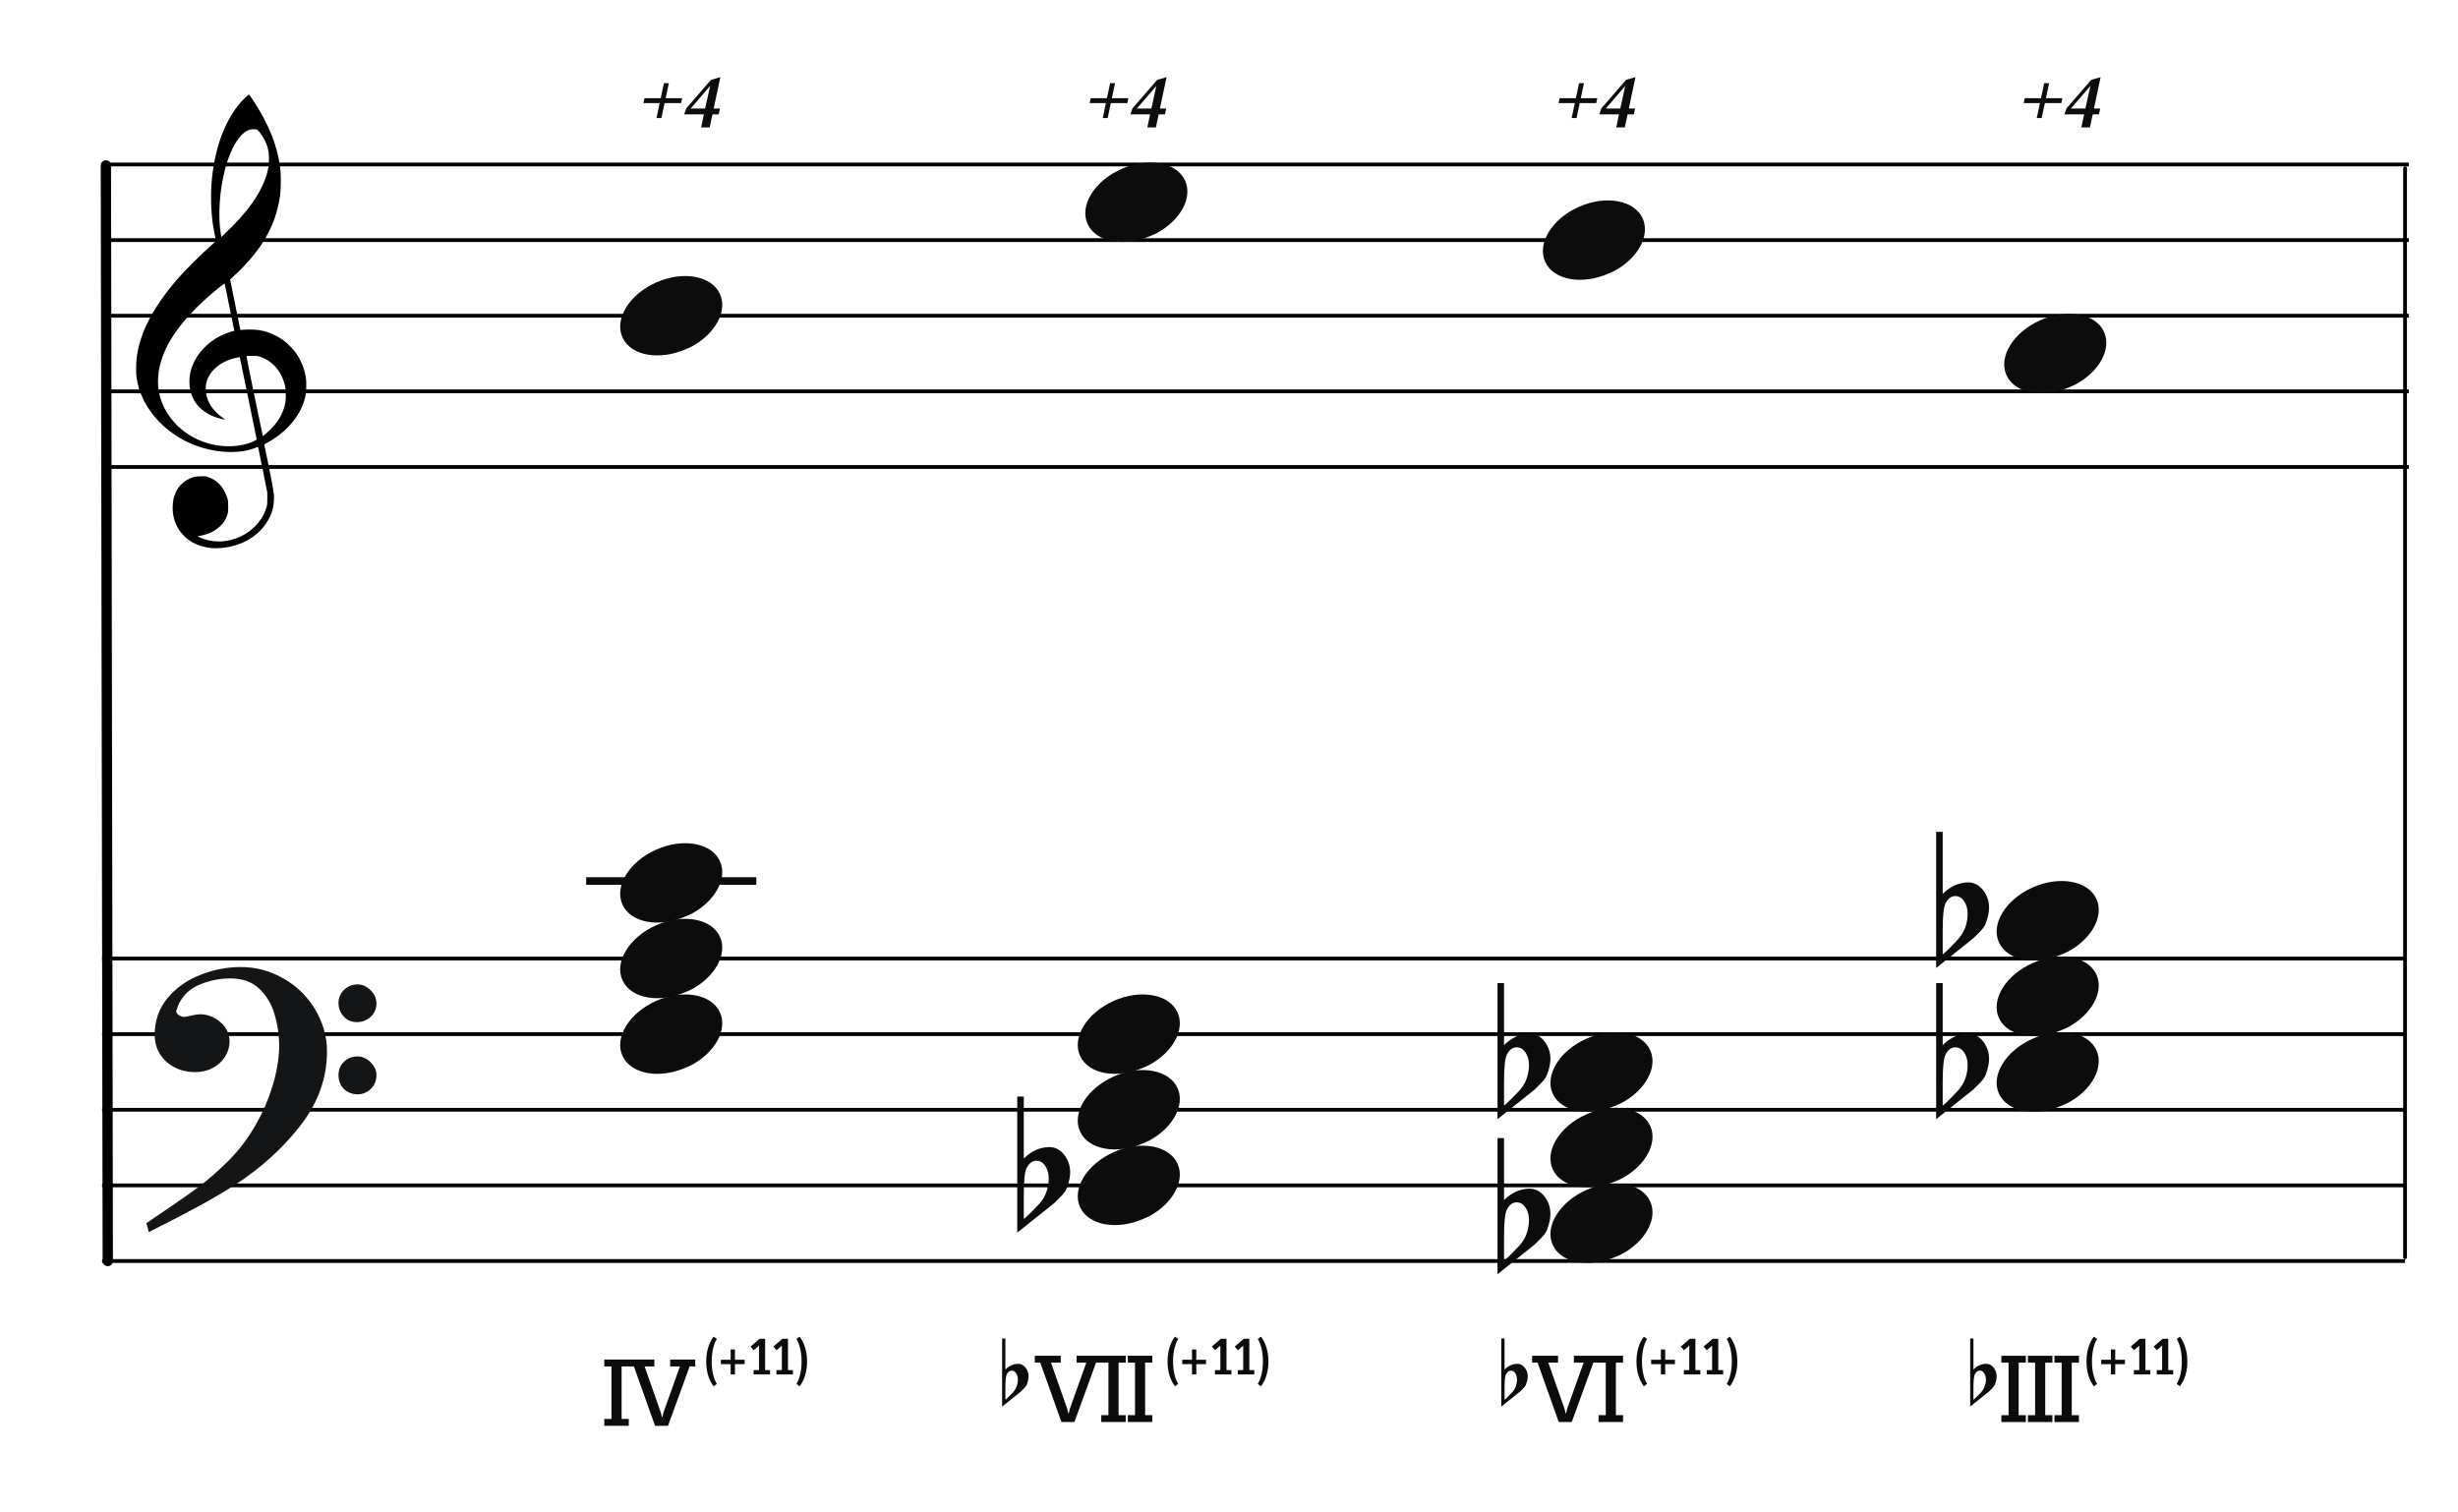 <?xml version="1.0" encoding="UTF-8"?>
<svg width="650px" height="400px" viewBox="0 0 650 400" version="1.1" xmlns="http://www.w3.org/2000/svg" xmlns:xlink="http://www.w3.org/1999/xlink">
    <title>M5-listup-a4shell</title>
    <g id="M5-listup-a4shell" stroke="none" stroke-width="1" fill="none" fill-rule="evenodd">
        <rect fill="#FFFFFF" x="0" y="0" width="650" height="400"></rect>
        <g id="五線譜" transform="translate(27, 243)" stroke="#000000">
            <line x1="0" y1="10.5" x2="609" y2="10.5" id="horizon"></line>
            <line x1="0" y1="30.5" x2="609" y2="30.5" id="horizon"></line>
            <line x1="0" y1="50.5" x2="609" y2="50.5" id="horizon"></line>
            <line x1="0" y1="70.5" x2="609" y2="70.5" id="horizon"></line>
            <line x1="0" y1="90.5" x2="609" y2="90.5" id="horizon"></line>
        </g>
        <g id="五線譜" transform="translate(28, 33)" stroke="#000000">
            <line x1="0" y1="10.5" x2="609" y2="10.5" id="horizon"></line>
            <line x1="0" y1="30.5" x2="609" y2="30.5" id="horizon"></line>
            <line x1="0" y1="50.5" x2="609" y2="50.5" id="horizon"></line>
            <line x1="0" y1="70.5" x2="609" y2="70.5" id="horizon"></line>
            <line x1="0" y1="90.5" x2="609" y2="90.5" id="horizon"></line>
        </g>
        <line x1="-117" y1="188.75" x2="172.75" y2="188.25" id="bar" stroke="#000000" stroke-width="2.722" stroke-linecap="round" stroke-linejoin="round" transform="translate(28, 188.75) rotate(90) translate(-28, -188.75) "></line>
        <g id="F" transform="translate(39, 256)" fill="#131516" stroke="#131516" stroke-width="0.5">
            <path d="M0,67.596 C5.774,63.697 10.087,60.745 12.864,58.704 C15.642,56.7 18.566,54.186 21.563,51.198 C24.559,48.21 27.081,44.821 29.128,41.067 C30.736,38.298 32.125,35.091 33.258,31.447 C34.391,27.84 34.975,24.342 35.085,21.026 C35.085,17.928 34.683,14.977 33.842,12.207 C33.038,9.401 31.65,7.106 29.676,5.247 C27.703,3.425 25.144,2.514 21.965,2.514 C18.895,2.514 16.008,3.134 13.303,4.336 C10.635,5.575 8.735,7.543 7.675,10.312 C7.675,10.567 7.529,10.895 7.309,11.369 C7.382,11.952 7.675,12.389 8.223,12.717 C8.771,13.045 9.246,13.191 9.685,13.191 C9.904,13.191 10.525,13.082 11.476,12.863 C12.462,12.645 13.267,12.499 13.924,12.499 C15.861,12.499 17.579,13.191 19.151,14.539 C20.686,15.888 21.453,17.527 21.453,19.459 C21.453,20.843 21.051,22.155 20.283,23.358 C19.516,24.56 18.456,25.544 17.104,26.237 C15.752,26.965 14.253,27.293 12.645,27.293 C9.721,27.293 7.236,26.419 5.19,24.633 C3.18,22.811 2.156,20.516 2.156,17.637 C2.156,13.956 3.289,10.786 5.519,8.09 C7.784,5.393 10.635,3.389 14.144,2.041 C17.616,0.656 21.124,0 24.706,0 C28.616,0 32.344,0.984 35.816,2.988 C39.324,4.956 42.065,7.689 44.112,11.078 C46.159,14.503 47.219,18.147 47.219,22.082 C47.219,29.079 44.88,35.565 40.202,41.578 C35.524,47.59 29.749,52.801 22.842,57.247 C18.237,60.271 10.781,64.352 0.512,69.49 L0,67.596 Z M50.764,9.223 C50.764,7.912 51.239,6.818 52.189,5.944 C53.103,5.033 54.236,4.596 55.588,4.596 C56.757,4.596 57.854,5.106 58.84,6.09 C59.827,7.037 60.302,8.167 60.302,9.406 C60.302,10.717 59.791,11.847 58.84,12.758 C57.817,13.633 56.684,14.07 55.405,14.07 C54.053,14.07 52.956,13.633 52.079,12.649 C51.202,11.701 50.764,10.572 50.764,9.223 Z M50.764,28.318 C50.764,27.006 51.239,25.876 52.116,25.002 C53.029,24.091 54.162,23.654 55.588,23.654 C56.757,23.654 57.817,24.127 58.84,25.111 C59.791,26.095 60.302,27.152 60.302,28.318 C60.302,29.739 59.827,30.869 58.914,31.78 C57.963,32.691 56.867,33.164 55.588,33.164 C54.162,33.164 53.029,32.691 52.116,31.816 C51.239,30.941 50.764,29.775 50.764,28.318 Z" id="Shape"></path>
        </g>
        <path d="M56.162,144.963 C55.266,144.896 54.404,144.751 53.59,144.529 C49.375,143.385 46.455,140.207 45.775,136.019 C45.575,134.792 45.642,132.872 45.923,131.776 C46.137,130.937 46.656,129.738 47.074,129.113 C47.779,128.062 48.984,127.067 50.186,126.549 C51.174,126.121 51.706,126.008 52.952,125.964 C53.94,125.927 54.184,125.943 54.755,126.091 C57.243,126.73 59.258,128.863 60.132,131.784 C60.329,132.444 60.347,132.611 60.351,133.909 C60.354,135.141 60.333,135.398 60.178,135.946 C59.834,137.163 59.246,138.144 58.307,139.061 C56.932,140.409 55.321,141.218 53.146,141.658 L52.213,141.848 L52.875,142.136 C56.41,143.69 60.323,143.54 63.971,141.717 C67.164,140.123 69.633,137.238 70.482,134.11 C70.688,133.354 70.7,133.215 70.694,131.776 L70.688,130.247 L69.496,124.331 C68.841,121.077 68.287,118.355 68.266,118.281 C68.23,118.166 68.148,118.182 67.582,118.418 C63.926,119.945 58.394,119.925 53.345,118.368 C46.428,116.235 40.782,111.554 37.839,105.514 C36.921,103.627 36.385,101.824 36.088,99.619 C35.955,98.626 35.976,95.997 36.129,94.748 C36.949,88.066 40.398,81.366 46.901,73.82 C48.925,71.472 53.355,67.078 56.323,64.473 C57.113,63.781 57.146,63.737 57.085,63.513 C56.948,62.994 56.471,60.478 56.323,59.492 C55.64,54.894 55.641,49.555 56.327,44.883 C57.404,37.543 59.928,31.375 63.602,27.114 C64.272,26.336 65.69,25 65.845,25 C65.895,25 66.325,25.589 66.798,26.309 C71.195,32.971 73.521,38.905 74.157,45.07 C74.315,46.612 74.271,50.229 74.075,51.64 C73.431,56.296 71.928,60.337 69.35,64.34 C67.665,66.961 65.126,69.939 62.535,72.339 C61.944,72.888 61.321,73.465 61.152,73.623 L60.846,73.909 L62.203,80.585 L63.559,87.263 L64.231,87.211 C66.12,87.059 68.116,87.17 69.543,87.503 C71.442,87.949 73.58,88.966 75.179,90.183 C76.071,90.863 77.556,92.382 78.183,93.257 C79.682,95.347 80.66,97.839 80.933,100.258 C81.069,101.455 80.988,103.783 80.78,104.751 C79.957,108.583 77.521,112.186 73.81,115.057 C72.892,115.767 71.554,116.624 70.582,117.127 C69.924,117.468 69.867,117.514 69.91,117.692 C69.993,118.029 71.048,123.157 71.442,125.136 C71.649,126.175 71.967,127.896 72.15,128.96 C72.472,130.832 72.482,130.929 72.438,132.139 C72.36,134.439 71.782,136.237 70.478,138.256 C67.993,142.1 63.541,144.551 58.349,144.933 C57.252,145.013 56.899,145.019 56.162,144.963 Z M62.745,117.885 C63.722,117.77 64.959,117.504 65.761,117.234 C66.743,116.905 67.928,116.32 67.881,116.187 C67.859,116.128 66.855,111.232 65.649,105.304 C64.443,99.377 63.437,94.508 63.413,94.484 C63.39,94.46 62.989,94.516 62.523,94.611 C59.107,95.303 56.304,97.262 55.076,99.816 C54.689,100.621 54.541,101.148 54.441,102.068 C54.229,104.023 54.858,106.17 56.144,107.872 C56.893,108.865 58.034,109.926 59.081,110.606 C59.482,110.866 59.559,110.994 59.278,110.933 C59.18,110.913 58.836,110.838 58.514,110.77 C55.981,110.223 53.532,108.79 52.143,107.047 C50.923,105.514 50.304,103.92 50.127,101.848 C49.901,99.207 50.593,96.661 52.211,94.165 C53.256,92.553 55.06,90.798 56.867,89.636 C58.176,88.793 60.16,87.933 61.512,87.622 C61.759,87.566 61.961,87.493 61.961,87.463 C61.961,87.376 59.457,75.124 59.415,75.007 C59.354,74.835 55.96,77.619 53.673,79.714 C52.412,80.87 49.728,83.664 48.754,84.836 C45.813,88.373 43.913,91.555 42.85,94.716 C41.782,97.904 41.516,100.972 42.062,103.876 C42.726,107.406 45.003,111.1 48.048,113.588 C52.184,116.965 57.451,118.505 62.745,117.885 Z M70.505,114.528 C73.324,112.107 74.992,109.353 75.485,106.313 C75.651,105.294 75.607,103.145 75.405,102.195 C74.58,98.346 72.061,95.374 68.741,94.333 C68.087,94.127 67.936,94.111 66.647,94.109 C65.83,94.109 65.23,94.139 65.189,94.187 C65.148,94.234 65.991,98.463 67.301,104.771 C68.5,110.548 69.482,115.285 69.484,115.299 C69.492,115.363 69.835,115.103 70.505,114.528 Z M61.284,60.016 C66.959,54.335 70.313,48.803 71.012,43.963 C71.169,42.873 71.167,41.096 71.006,40.127 C70.684,38.195 69.896,36.498 68.556,34.862 C68.024,34.212 67.944,34.178 66.938,34.18 C65.83,34.182 64.822,34.708 63.777,35.83 C62.044,37.684 60.596,40.715 59.529,44.707 C58.046,50.266 57.59,57.218 58.404,61.927 L58.531,62.671 L59.325,61.927 C59.761,61.517 60.641,60.658 61.284,60.016 Z" id="G-Clef" fill="#000000"></path>
        <g id="Group" transform="translate(164, 13)" fill="#0C0C0C" fill-rule="nonzero">
            <g id="Degree-Copy">
                <path d="M10.91,18.218 L11.75,14.258 L16.11,14.258 L16.39,12.958 L12.03,12.958 L12.87,8.998 L11.57,8.998 L10.73,12.958 L6.43,12.958 L6.15,14.258 L10.45,14.258 L9.61,18.218 L10.91,18.218 Z M23.67,20.698 L24.41,17.238 L26.05,17.238 L26.39,15.698 L24.73,15.698 L26.49,7.398 L24.01,8.118 L17.47,15.658 L16.93,17.238 L22.13,17.238 L21.41,20.698 L23.67,20.698 Z M22.47,15.698 L18.65,15.698 L23.79,9.718 L22.47,15.698 Z" id="Degree"></path>
            </g>
        </g>
        <g id="Group" transform="translate(282, 13)" fill="#0C0C0C" fill-rule="nonzero">
            <g id="Degree-Copy">
                <path d="M10.91,18.218 L11.75,14.258 L16.11,14.258 L16.39,12.958 L12.03,12.958 L12.87,8.998 L11.57,8.998 L10.73,12.958 L6.43,12.958 L6.15,14.258 L10.45,14.258 L9.61,18.218 L10.91,18.218 Z M23.67,20.698 L24.41,17.238 L26.05,17.238 L26.39,15.698 L24.73,15.698 L26.49,7.398 L24.01,8.118 L17.47,15.658 L16.93,17.238 L22.13,17.238 L21.41,20.698 L23.67,20.698 Z M22.47,15.698 L18.65,15.698 L23.79,9.718 L22.47,15.698 Z" id="Degree"></path>
            </g>
        </g>
        <g id="Group" transform="translate(406, 13)" fill="#0C0C0C" fill-rule="nonzero">
            <g id="Degree-Copy">
                <path d="M10.91,18.218 L11.75,14.258 L16.11,14.258 L16.39,12.958 L12.03,12.958 L12.87,8.998 L11.57,8.998 L10.73,12.958 L6.43,12.958 L6.15,14.258 L10.45,14.258 L9.61,18.218 L10.91,18.218 Z M23.67,20.698 L24.41,17.238 L26.05,17.238 L26.39,15.698 L24.73,15.698 L26.49,7.398 L24.01,8.118 L17.47,15.658 L16.93,17.238 L22.13,17.238 L21.41,20.698 L23.67,20.698 Z M22.47,15.698 L18.65,15.698 L23.79,9.718 L22.47,15.698 Z" id="Degree"></path>
            </g>
        </g>
        <g id="Group" transform="translate(529, 13)" fill="#0C0C0C" fill-rule="nonzero">
            <g id="Degree-Copy">
                <path d="M10.91,18.218 L11.75,14.258 L16.11,14.258 L16.39,12.958 L12.03,12.958 L12.87,8.998 L11.57,8.998 L10.73,12.958 L6.43,12.958 L6.15,14.258 L10.45,14.258 L9.61,18.218 L10.91,18.218 Z M23.67,20.698 L24.41,17.238 L26.05,17.238 L26.39,15.698 L24.73,15.698 L26.49,7.398 L24.01,8.118 L17.47,15.658 L16.93,17.238 L22.13,17.238 L21.41,20.698 L23.67,20.698 Z M22.47,15.698 L18.65,15.698 L23.79,9.718 L22.47,15.698 Z" id="Degree"></path>
            </g>
        </g>
        <g id="Group" transform="translate(163, 73)" fill="#0C0C0C" fill-rule="nonzero">
            <g id="note">
                <path d="M9.193,2.294 C2.898,5.636 -0.455,11.685 1.608,16.236 C3.808,21.091 11.371,22.461 18.488,19.295 C25.606,16.129 29.595,9.618 27.395,4.764 C25.195,-0.091 17.631,-1.461 10.515,1.705 C10.07,1.903 9.612,2.07 9.193,2.294 Z" transform="translate(14.5, 10.5) rotate(-180) translate(-14.5, -10.5) "></path>
            </g>
        </g>
        <g id="Group" transform="translate(286, 43)" fill="#0C0C0C" fill-rule="nonzero">
            <g id="note">
                <path d="M9.193,2.294 C2.898,5.636 -0.455,11.685 1.608,16.236 C3.808,21.091 11.371,22.461 18.488,19.295 C25.606,16.129 29.595,9.618 27.395,4.764 C25.195,-0.091 17.631,-1.461 10.515,1.705 C10.07,1.903 9.612,2.07 9.193,2.294 Z" transform="translate(14.5, 10.5) rotate(-180) translate(-14.5, -10.5) "></path>
            </g>
        </g>
        <g id="Group" transform="translate(163, 263)" fill="#0C0C0C" fill-rule="nonzero">
            <g id="note">
                <path d="M9.193,2.294 C2.898,5.636 -0.455,11.685 1.608,16.236 C3.808,21.091 11.371,22.461 18.488,19.295 C25.606,16.129 29.595,9.618 27.395,4.764 C25.195,-0.091 17.631,-1.461 10.515,1.705 C10.07,1.903 9.612,2.07 9.193,2.294 Z" transform="translate(14.5, 10.5) rotate(-180) translate(-14.5, -10.5) "></path>
            </g>
        </g>
        <g id="Group" transform="translate(163, 243)" fill="#0C0C0C" fill-rule="nonzero">
            <g id="note">
                <path d="M9.193,2.294 C2.898,5.636 -0.455,11.685 1.608,16.236 C3.808,21.091 11.371,22.461 18.488,19.295 C25.606,16.129 29.595,9.618 27.395,4.764 C25.195,-0.091 17.631,-1.461 10.515,1.705 C10.07,1.903 9.612,2.07 9.193,2.294 Z" transform="translate(14.5, 10.5) rotate(-180) translate(-14.5, -10.5) "></path>
            </g>
        </g>
        <g id="Group" transform="translate(163, 223)" fill="#0C0C0C" fill-rule="nonzero">
            <g id="note">
                <path d="M9.193,2.294 C2.898,5.636 -0.455,11.685 1.608,16.236 C3.808,21.091 11.371,22.461 18.488,19.295 C25.606,16.129 29.595,9.618 27.395,4.764 C25.195,-0.091 17.631,-1.461 10.515,1.705 C10.07,1.903 9.612,2.07 9.193,2.294 Z" transform="translate(14.5, 10.5) rotate(-180) translate(-14.5, -10.5) "></path>
            </g>
        </g>
        <g id="Group" transform="translate(284, 303)" fill="#0C0C0C" fill-rule="nonzero">
            <g id="note">
                <path d="M9.193,2.294 C2.898,5.636 -0.455,11.685 1.608,16.236 C3.808,21.091 11.371,22.461 18.488,19.295 C25.606,16.129 29.595,9.618 27.395,4.764 C25.195,-0.091 17.631,-1.461 10.515,1.705 C10.07,1.903 9.612,2.07 9.193,2.294 Z" transform="translate(14.5, 10.5) rotate(-180) translate(-14.5, -10.5) "></path>
            </g>
        </g>
        <g id="Group" transform="translate(269, 290)" fill="#0C0C0C" fill-rule="nonzero">
            <g id="flat">
                <path d="M1.733,11.772 C1.733,11.772 1.733,13.314 1.733,16.4 C3.732,14.423 5.976,13.411 8.464,13.362 C10.019,13.362 11.352,14.062 12.463,15.46 C13.44,16.762 13.951,18.208 13.996,19.8 C14.04,21.053 13.751,22.499 13.129,24.139 C12.907,24.814 12.418,25.537 11.663,26.308 C11.085,26.888 10.486,27.49 9.863,28.117 C6.576,30.72 3.288,33.348 0,36 L0,0 L1.733,0 L1.733,11.772 Z M7.131,17.991 C6.598,17.316 5.91,16.979 5.065,16.979 C3.999,16.979 3.133,17.629 2.466,18.931 C1.977,19.944 1.733,22.331 1.733,26.091 L1.733,32.312 C1.777,32.504 3.022,31.323 5.465,28.767 C6.798,27.418 7.665,25.826 8.064,23.994 C8.242,23.271 8.331,22.548 8.331,21.824 C8.331,20.233 7.931,18.956 7.131,17.991"></path>
            </g>
        </g>
        <g id="Group" transform="translate(284, 283)" fill="#0C0C0C" fill-rule="nonzero">
            <g id="note">
                <path d="M9.193,2.294 C2.898,5.636 -0.455,11.685 1.608,16.236 C3.808,21.091 11.371,22.461 18.488,19.295 C25.606,16.129 29.595,9.618 27.395,4.764 C25.195,-0.091 17.631,-1.461 10.515,1.705 C10.07,1.903 9.612,2.07 9.193,2.294 Z" transform="translate(14.5, 10.5) rotate(-180) translate(-14.5, -10.5) "></path>
            </g>
        </g>
        <g id="Group" transform="translate(284, 263)" fill="#0C0C0C" fill-rule="nonzero">
            <g id="note">
                <path d="M9.193,2.294 C2.898,5.636 -0.455,11.685 1.608,16.236 C3.808,21.091 11.371,22.461 18.488,19.295 C25.606,16.129 29.595,9.618 27.395,4.764 C25.195,-0.091 17.631,-1.461 10.515,1.705 C10.07,1.903 9.612,2.07 9.193,2.294 Z" transform="translate(14.5, 10.5) rotate(-180) translate(-14.5, -10.5) "></path>
            </g>
        </g>
        <g id="Group" transform="translate(527, 273)" fill="#0C0C0C" fill-rule="nonzero">
            <g id="note">
                <path d="M9.193,2.294 C2.898,5.636 -0.455,11.685 1.608,16.236 C3.808,21.091 11.371,22.461 18.488,19.295 C25.606,16.129 29.595,9.618 27.395,4.764 C25.195,-0.091 17.631,-1.461 10.515,1.705 C10.07,1.903 9.612,2.07 9.193,2.294 Z" transform="translate(14.5, 10.5) rotate(-180) translate(-14.5, -10.5) "></path>
            </g>
        </g>
        <g id="Group" transform="translate(155, 232)" fill="#0C0C0C" fill-rule="nonzero">
            <g id="Rectangle">
                <rect x="0" y="0" width="45" height="2"></rect>
            </g>
        </g>
        <g id="Group" transform="translate(527, 253)" fill="#0C0C0C" fill-rule="nonzero">
            <g id="note">
                <path d="M9.193,2.294 C2.898,5.636 -0.455,11.685 1.608,16.236 C3.808,21.091 11.371,22.461 18.488,19.295 C25.606,16.129 29.595,9.618 27.395,4.764 C25.195,-0.091 17.631,-1.461 10.515,1.705 C10.07,1.903 9.612,2.07 9.193,2.294 Z" transform="translate(14.5, 10.5) rotate(-180) translate(-14.5, -10.5) "></path>
            </g>
        </g>
        <g id="Group" transform="translate(527, 233)" fill="#0C0C0C" fill-rule="nonzero">
            <g id="note">
                <path d="M9.193,2.294 C2.898,5.636 -0.455,11.685 1.608,16.236 C3.808,21.091 11.371,22.461 18.488,19.295 C25.606,16.129 29.595,9.618 27.395,4.764 C25.195,-0.091 17.631,-1.461 10.515,1.705 C10.07,1.903 9.612,2.07 9.193,2.294 Z" transform="translate(14.5, 10.5) rotate(-180) translate(-14.5, -10.5) "></path>
            </g>
        </g>
        <line x1="492" y1="188.5" x2="780" y2="188.5" id="bar" stroke="#000000" stroke-linecap="round" stroke-linejoin="round" transform="translate(636, 188.5) rotate(90) translate(-636, -188.5) "></line>
        <g id="Group" transform="translate(407, 53)" fill="#0C0C0C" fill-rule="nonzero">
            <g id="note">
                <path d="M9.193,2.294 C2.898,5.636 -0.455,11.685 1.608,16.236 C3.808,21.091 11.371,22.461 18.488,19.295 C25.606,16.129 29.595,9.618 27.395,4.764 C25.195,-0.091 17.631,-1.461 10.515,1.705 C10.07,1.903 9.612,2.07 9.193,2.294 Z" transform="translate(14.5, 10.5) rotate(-180) translate(-14.5, -10.5) "></path>
            </g>
        </g>
        <g id="Group" transform="translate(529, 83)" fill="#0C0C0C" fill-rule="nonzero">
            <g id="note">
                <path d="M9.193,2.294 C2.898,5.636 -0.455,11.685 1.608,16.236 C3.808,21.091 11.371,22.461 18.488,19.295 C25.606,16.129 29.595,9.618 27.395,4.764 C25.195,-0.091 17.631,-1.461 10.515,1.705 C10.07,1.903 9.612,2.07 9.193,2.294 Z" transform="translate(14.5, 10.5) rotate(-180) translate(-14.5, -10.5) "></path>
            </g>
        </g>
        <g id="Group" transform="translate(150, 347)" fill="#0C0C0C" fill-rule="nonzero">
            <g id="Combined-Shape">
                <path d="M16.279,30.088 L16.279,28.268 L14.381,28.268 L14.381,14.384 L16.279,14.384 L16.279,12.564 L9.805,12.564 L9.805,14.384 L11.703,14.384 L11.703,28.268 L9.805,28.268 L9.805,30.088 L16.279,30.088 Z M26.654,30.088 L32.374,14.384 L33.856,14.384 L33.856,12.564 L27.226,12.564 L27.226,14.384 L29.8,14.384 L25.406,26.682 L25.172,27.748 L25.016,27.748 L24.782,26.682 L20.466,14.384 L23.04,14.384 L23.04,12.564 L16.176,12.564 L16.176,14.384 L17.632,14.384 L23.222,30.088 L26.654,30.088 Z"></path>
            </g>
        </g>
        <g id="Group" transform="translate(188, 353)" fill="#0C0C0C" fill-rule="nonzero">
            <g id="tension-stack">
                <path d="M0.721,13.636 L1.561,13.006 C1.113,12.32 0.203,10.374 0.203,7.07 C0.203,3.752 1.113,1.806 1.561,1.12 L0.721,0.504 C0.161,1.204 -1.253,3.304 -1.253,7.084 C-1.253,10.85 0.161,12.936 0.721,13.636 Z M6.359,10.5 L6.359,7.77 L8.921,7.77 L8.921,6.608 L6.359,6.608 L6.359,3.892 L5.211,3.892 L5.211,6.608 L2.635,6.608 L2.635,7.77 L5.211,7.77 L5.211,10.5 L6.359,10.5 Z M15.637,10.5 L15.637,9.352 L14.335,9.352 L14.335,1.064 L12.865,1.064 L10.471,3.122 L11.297,4.088 L12.711,2.898 L12.711,9.352 L11.283,9.352 L11.283,10.5 L15.637,10.5 Z M21.682,10.5 L21.682,9.352 L20.38,9.352 L20.38,1.064 L18.91,1.064 L16.516,3.122 L17.342,4.088 L18.756,2.898 L18.756,9.352 L17.328,9.352 L17.328,10.5 L21.682,10.5 Z M23.442,13.636 C24.002,12.936 25.43,10.85 25.43,7.084 C25.43,3.304 24.002,1.204 23.442,0.504 L22.616,1.12 C23.05,1.806 23.974,3.752 23.974,7.07 C23.974,10.374 23.05,12.32 22.616,13.006 L23.442,13.636 Z" id="Combined-Shape"></path>
            </g>
        </g>
        <g id="Group" transform="translate(310, 353)" fill="#0C0C0C" fill-rule="nonzero">
            <g id="tension-stack">
                <path d="M0.721,13.636 L1.561,13.006 C1.113,12.32 0.203,10.374 0.203,7.07 C0.203,3.752 1.113,1.806 1.561,1.12 L0.721,0.504 C0.161,1.204 -1.253,3.304 -1.253,7.084 C-1.253,10.85 0.161,12.936 0.721,13.636 Z M6.359,10.5 L6.359,7.77 L8.921,7.77 L8.921,6.608 L6.359,6.608 L6.359,3.892 L5.211,3.892 L5.211,6.608 L2.635,6.608 L2.635,7.77 L5.211,7.77 L5.211,10.5 L6.359,10.5 Z M15.637,10.5 L15.637,9.352 L14.335,9.352 L14.335,1.064 L12.865,1.064 L10.471,3.122 L11.297,4.088 L12.711,2.898 L12.711,9.352 L11.283,9.352 L11.283,10.5 L15.637,10.5 Z M21.682,10.5 L21.682,9.352 L20.38,9.352 L20.38,1.064 L18.91,1.064 L16.516,3.122 L17.342,4.088 L18.756,2.898 L18.756,9.352 L17.328,9.352 L17.328,10.5 L21.682,10.5 Z M23.442,13.636 C24.002,12.936 25.43,10.85 25.43,7.084 C25.43,3.304 24.002,1.204 23.442,0.504 L22.616,1.12 C23.05,1.806 23.974,3.752 23.974,7.07 C23.974,10.374 23.05,12.32 22.616,13.006 L23.442,13.636 Z" id="Combined-Shape"></path>
            </g>
        </g>
        <g id="Group" transform="translate(434, 353)" fill="#0C0C0C" fill-rule="nonzero">
            <g id="tension-stack">
                <path d="M0.721,13.636 L1.561,13.006 C1.113,12.32 0.203,10.374 0.203,7.07 C0.203,3.752 1.113,1.806 1.561,1.12 L0.721,0.504 C0.161,1.204 -1.253,3.304 -1.253,7.084 C-1.253,10.85 0.161,12.936 0.721,13.636 Z M6.359,10.5 L6.359,7.77 L8.921,7.77 L8.921,6.608 L6.359,6.608 L6.359,3.892 L5.211,3.892 L5.211,6.608 L2.635,6.608 L2.635,7.77 L5.211,7.77 L5.211,10.5 L6.359,10.5 Z M15.637,10.5 L15.637,9.352 L14.335,9.352 L14.335,1.064 L12.865,1.064 L10.471,3.122 L11.297,4.088 L12.711,2.898 L12.711,9.352 L11.283,9.352 L11.283,10.5 L15.637,10.5 Z M21.682,10.5 L21.682,9.352 L20.38,9.352 L20.38,1.064 L18.91,1.064 L16.516,3.122 L17.342,4.088 L18.756,2.898 L18.756,9.352 L17.328,9.352 L17.328,10.5 L21.682,10.5 Z M23.442,13.636 C24.002,12.936 25.43,10.85 25.43,7.084 C25.43,3.304 24.002,1.204 23.442,0.504 L22.616,1.12 C23.05,1.806 23.974,3.752 23.974,7.07 C23.974,10.374 23.05,12.32 22.616,13.006 L23.442,13.636 Z" id="Combined-Shape"></path>
            </g>
        </g>
        <g id="Group" transform="translate(268, 346)" fill="#0C0C0C" fill-rule="nonzero">
            <g id="CN-Root">
                <path d="M16.122,30.088 L21.842,14.384 L23.324,14.384 L23.324,12.564 L16.694,12.564 L16.694,14.384 L19.268,14.384 L14.874,26.682 L14.64,27.748 L14.484,27.748 L14.25,26.682 L9.934,14.384 L12.508,14.384 L12.508,12.564 L5.644,12.564 L5.644,14.384 L7.1,14.384 L12.69,30.088 L16.122,30.088 Z M29.695,30.088 L29.695,28.268 L27.797,28.268 L27.797,14.384 L29.695,14.384 L29.695,12.564 L23.221,12.564 L23.221,14.384 L25.119,14.384 L25.119,28.268 L23.221,28.268 L23.221,30.088 L29.695,30.088 Z M36.716,30.088 L36.716,28.268 L34.818,28.268 L34.818,14.384 L36.716,14.384 L36.716,12.564 L30.242,12.564 L30.242,14.384 L32.14,14.384 L32.14,28.268 L30.242,28.268 L30.242,30.088 L36.716,30.088 Z" id="Combined-Shape"></path>
            </g>
        </g>
        <g id="Group" transform="translate(396, 301)" fill="#0C0C0C" fill-rule="nonzero">
            <g id="flat">
                <path d="M1.733,11.772 C1.733,11.772 1.733,13.314 1.733,16.4 C3.732,14.423 5.976,13.411 8.464,13.362 C10.019,13.362 11.352,14.062 12.463,15.46 C13.44,16.762 13.951,18.208 13.996,19.8 C14.04,21.053 13.751,22.499 13.129,24.139 C12.907,24.814 12.418,25.537 11.663,26.308 C11.085,26.888 10.486,27.49 9.863,28.117 C6.576,30.72 3.288,33.348 0,36 L0,0 L1.733,0 L1.733,11.772 Z M7.131,17.991 C6.598,17.316 5.91,16.979 5.065,16.979 C3.999,16.979 3.133,17.629 2.466,18.931 C1.977,19.944 1.733,22.331 1.733,26.091 L1.733,32.312 C1.777,32.504 3.022,31.323 5.465,28.767 C6.798,27.418 7.665,25.826 8.064,23.994 C8.242,23.271 8.331,22.548 8.331,21.824 C8.331,20.233 7.931,18.956 7.131,17.991"></path>
            </g>
        </g>
        <g id="Group" transform="translate(396, 260)" fill="#0C0C0C" fill-rule="nonzero">
            <g id="flat">
                <path d="M1.733,11.772 C1.733,11.772 1.733,13.314 1.733,16.4 C3.732,14.423 5.976,13.411 8.464,13.362 C10.019,13.362 11.352,14.062 12.463,15.46 C13.44,16.762 13.951,18.208 13.996,19.8 C14.04,21.053 13.751,22.499 13.129,24.139 C12.907,24.814 12.418,25.537 11.663,26.308 C11.085,26.888 10.486,27.49 9.863,28.117 C6.576,30.72 3.288,33.348 0,36 L0,0 L1.733,0 L1.733,11.772 Z M7.131,17.991 C6.598,17.316 5.91,16.979 5.065,16.979 C3.999,16.979 3.133,17.629 2.466,18.931 C1.977,19.944 1.733,22.331 1.733,26.091 L1.733,32.312 C1.777,32.504 3.022,31.323 5.465,28.767 C6.798,27.418 7.665,25.826 8.064,23.994 C8.242,23.271 8.331,22.548 8.331,21.824 C8.331,20.233 7.931,18.956 7.131,17.991"></path>
            </g>
        </g>
        <g id="Group" transform="translate(512, 260)" fill="#0C0C0C" fill-rule="nonzero">
            <g id="flat">
                <path d="M1.733,11.772 C1.733,11.772 1.733,13.314 1.733,16.4 C3.732,14.423 5.976,13.411 8.464,13.362 C10.019,13.362 11.352,14.062 12.463,15.46 C13.44,16.762 13.951,18.208 13.996,19.8 C14.04,21.053 13.751,22.499 13.129,24.139 C12.907,24.814 12.418,25.537 11.663,26.308 C11.085,26.888 10.486,27.49 9.863,28.117 C6.576,30.72 3.288,33.348 0,36 L0,0 L1.733,0 L1.733,11.772 Z M7.131,17.991 C6.598,17.316 5.91,16.979 5.065,16.979 C3.999,16.979 3.133,17.629 2.466,18.931 C1.977,19.944 1.733,22.331 1.733,26.091 L1.733,32.312 C1.777,32.504 3.022,31.323 5.465,28.767 C6.798,27.418 7.665,25.826 8.064,23.994 C8.242,23.271 8.331,22.548 8.331,21.824 C8.331,20.233 7.931,18.956 7.131,17.991"></path>
            </g>
        </g>
        <g id="Group" transform="translate(512, 220)" fill="#0C0C0C" fill-rule="nonzero">
            <g id="flat">
                <path d="M1.733,11.772 C1.733,11.772 1.733,13.314 1.733,16.4 C3.732,14.423 5.976,13.411 8.464,13.362 C10.019,13.362 11.352,14.062 12.463,15.46 C13.44,16.762 13.951,18.208 13.996,19.8 C14.04,21.053 13.751,22.499 13.129,24.139 C12.907,24.814 12.418,25.537 11.663,26.308 C11.085,26.888 10.486,27.49 9.863,28.117 C6.576,30.72 3.288,33.348 0,36 L0,0 L1.733,0 L1.733,11.772 Z M7.131,17.991 C6.598,17.316 5.91,16.979 5.065,16.979 C3.999,16.979 3.133,17.629 2.466,18.931 C1.977,19.944 1.733,22.331 1.733,26.091 L1.733,32.312 C1.777,32.504 3.022,31.323 5.465,28.767 C6.798,27.418 7.665,25.826 8.064,23.994 C8.242,23.271 8.331,22.548 8.331,21.824 C8.331,20.233 7.931,18.956 7.131,17.991"></path>
            </g>
        </g>
        <g id="Group" transform="translate(265, 354)" fill="#0C0C0C" fill-rule="nonzero">
            <g id="flat">
                <path d="M0.867,5.886 C0.867,5.886 0.867,6.657 0.867,8.2 C1.866,7.212 2.988,6.705 4.232,6.681 C5.01,6.681 5.676,7.031 6.231,7.73 C6.72,8.381 6.975,9.104 6.998,9.9 C7.02,10.527 6.875,11.25 6.565,12.069 C6.453,12.407 6.209,12.769 5.831,13.154 C5.543,13.444 5.243,13.745 4.932,14.058 C3.288,15.36 1.644,16.674 0,18 L0,0 L0.867,0 L0.867,5.886 Z M3.566,8.996 C3.299,8.658 2.955,8.489 2.533,8.489 C1.999,8.489 1.566,8.815 1.233,9.466 C0.989,9.972 0.867,11.165 0.867,13.046 L0.867,16.156 C0.889,16.252 1.511,15.662 2.732,14.384 C3.399,13.709 3.832,12.913 4.032,11.997 C4.121,11.636 4.165,11.274 4.165,10.912 C4.165,10.117 3.966,9.478 3.566,8.996"></path>
            </g>
        </g>
        <g id="Group" transform="translate(397, 354)" fill="#0C0C0C" fill-rule="nonzero">
            <g id="flat">
                <path d="M0.867,5.886 C0.867,5.886 0.867,6.657 0.867,8.2 C1.866,7.212 2.988,6.705 4.232,6.681 C5.01,6.681 5.676,7.031 6.231,7.73 C6.72,8.381 6.975,9.104 6.998,9.9 C7.02,10.527 6.875,11.25 6.565,12.069 C6.453,12.407 6.209,12.769 5.831,13.154 C5.543,13.444 5.243,13.745 4.932,14.058 C3.288,15.36 1.644,16.674 0,18 L0,0 L0.867,0 L0.867,5.886 Z M3.566,8.996 C3.299,8.658 2.955,8.489 2.533,8.489 C1.999,8.489 1.566,8.815 1.233,9.466 C0.989,9.972 0.867,11.165 0.867,13.046 L0.867,16.156 C0.889,16.252 1.511,15.662 2.732,14.384 C3.399,13.709 3.832,12.913 4.032,11.997 C4.121,11.636 4.165,11.274 4.165,10.912 C4.165,10.117 3.966,9.478 3.566,8.996"></path>
            </g>
        </g>
        <g id="Group" transform="translate(409, 313)" fill="#0C0C0C" fill-rule="nonzero">
            <g id="note">
                <path d="M9.193,2.294 C2.898,5.636 -0.455,11.685 1.608,16.236 C3.808,21.091 11.371,22.461 18.488,19.295 C25.606,16.129 29.595,9.618 27.395,4.764 C25.195,-0.091 17.631,-1.461 10.515,1.705 C10.07,1.903 9.612,2.07 9.193,2.294 Z" transform="translate(14.5, 10.5) rotate(-180) translate(-14.5, -10.5) "></path>
            </g>
        </g>
        <g id="Group" transform="translate(409, 293)" fill="#0C0C0C" fill-rule="nonzero">
            <g id="note">
                <path d="M9.193,2.294 C2.898,5.636 -0.455,11.685 1.608,16.236 C3.808,21.091 11.371,22.461 18.488,19.295 C25.606,16.129 29.595,9.618 27.395,4.764 C25.195,-0.091 17.631,-1.461 10.515,1.705 C10.07,1.903 9.612,2.07 9.193,2.294 Z" transform="translate(14.5, 10.5) rotate(-180) translate(-14.5, -10.5) "></path>
            </g>
        </g>
        <g id="Group" transform="translate(409, 273)" fill="#0C0C0C" fill-rule="nonzero">
            <g id="note">
                <path d="M9.193,2.294 C2.898,5.636 -0.455,11.685 1.608,16.236 C3.808,21.091 11.371,22.461 18.488,19.295 C25.606,16.129 29.595,9.618 27.395,4.764 C25.195,-0.091 17.631,-1.461 10.515,1.705 C10.07,1.903 9.612,2.07 9.193,2.294 Z" transform="translate(14.5, 10.5) rotate(-180) translate(-14.5, -10.5) "></path>
            </g>
        </g>
        <g id="Group" transform="translate(396, 346)" fill="#0C0C0C" fill-rule="nonzero">
            <g id="CN-Root">
                <path d="M19.633,30.088 L25.353,14.384 L26.835,14.384 L26.835,12.564 L20.205,12.564 L20.205,14.384 L22.779,14.384 L18.385,26.682 L18.151,27.748 L17.995,27.748 L17.761,26.682 L13.445,14.384 L16.019,14.384 L16.019,12.564 L9.155,12.564 L9.155,14.384 L10.611,14.384 L16.201,30.088 L19.633,30.088 Z M33.206,30.088 L33.206,28.268 L31.308,28.268 L31.308,14.384 L33.206,14.384 L33.206,12.564 L26.732,12.564 L26.732,14.384 L28.63,14.384 L28.63,28.268 L26.732,28.268 L26.732,30.088 L33.206,30.088 Z" id="Combined-Shape"></path>
            </g>
        </g>
        <g id="Group" transform="translate(553, 353)" fill="#0C0C0C" fill-rule="nonzero">
            <g id="tension-stack">
                <path d="M0.721,13.636 L1.561,13.006 C1.113,12.32 0.203,10.374 0.203,7.07 C0.203,3.752 1.113,1.806 1.561,1.12 L0.721,0.504 C0.161,1.204 -1.253,3.304 -1.253,7.084 C-1.253,10.85 0.161,12.936 0.721,13.636 Z M6.359,10.5 L6.359,7.77 L8.921,7.77 L8.921,6.608 L6.359,6.608 L6.359,3.892 L5.211,3.892 L5.211,6.608 L2.635,6.608 L2.635,7.77 L5.211,7.77 L5.211,10.5 L6.359,10.5 Z M15.637,10.5 L15.637,9.352 L14.335,9.352 L14.335,1.064 L12.865,1.064 L10.471,3.122 L11.297,4.088 L12.711,2.898 L12.711,9.352 L11.283,9.352 L11.283,10.5 L15.637,10.5 Z M21.682,10.5 L21.682,9.352 L20.38,9.352 L20.38,1.064 L18.91,1.064 L16.516,3.122 L17.342,4.088 L18.756,2.898 L18.756,9.352 L17.328,9.352 L17.328,10.5 L21.682,10.5 Z M23.442,13.636 C24.002,12.936 25.43,10.85 25.43,7.084 C25.43,3.304 24.002,1.204 23.442,0.504 L22.616,1.12 C23.05,1.806 23.974,3.752 23.974,7.07 C23.974,10.374 23.05,12.32 22.616,13.006 L23.442,13.636 Z" id="Combined-Shape"></path>
            </g>
        </g>
        <g id="Group" transform="translate(521, 354)" fill="#0C0C0C" fill-rule="nonzero">
            <g id="flat">
                <path d="M0.867,5.886 C0.867,5.886 0.867,6.657 0.867,8.2 C1.866,7.212 2.988,6.705 4.232,6.681 C5.01,6.681 5.676,7.031 6.231,7.73 C6.72,8.381 6.975,9.104 6.998,9.9 C7.02,10.527 6.875,11.25 6.565,12.069 C6.453,12.407 6.209,12.769 5.831,13.154 C5.543,13.444 5.243,13.745 4.932,14.058 C3.288,15.36 1.644,16.674 0,18 L0,0 L0.867,0 L0.867,5.886 Z M3.566,8.996 C3.299,8.658 2.955,8.489 2.533,8.489 C1.999,8.489 1.566,8.815 1.233,9.466 C0.989,9.972 0.867,11.165 0.867,13.046 L0.867,16.156 C0.889,16.252 1.511,15.662 2.732,14.384 C3.399,13.709 3.832,12.913 4.032,11.997 C4.121,11.636 4.165,11.274 4.165,10.912 C4.165,10.117 3.966,9.478 3.566,8.996"></path>
            </g>
        </g>
        <g id="Group" transform="translate(518, 346)" fill="#0C0C0C" fill-rule="nonzero">
            <g id="CN-Root">
                <path d="M17.721,30.088 L17.721,28.268 L15.823,28.268 L15.823,14.384 L17.721,14.384 L17.721,12.564 L11.247,12.564 L11.247,14.384 L13.145,14.384 L13.145,28.268 L11.247,28.268 L11.247,30.088 L17.721,30.088 Z M24.742,30.088 L24.742,28.268 L22.844,28.268 L22.844,14.384 L24.742,14.384 L24.742,12.564 L18.268,12.564 L18.268,14.384 L20.166,14.384 L20.166,28.268 L18.268,28.268 L18.268,30.088 L24.742,30.088 Z M31.763,30.088 L31.763,28.268 L29.865,28.268 L29.865,14.384 L31.763,14.384 L31.763,12.564 L25.289,12.564 L25.289,14.384 L27.187,14.384 L27.187,28.268 L25.289,28.268 L25.289,30.088 L31.763,30.088 Z" id="Combined-Shape"></path>
            </g>
        </g>
    </g>
</svg>